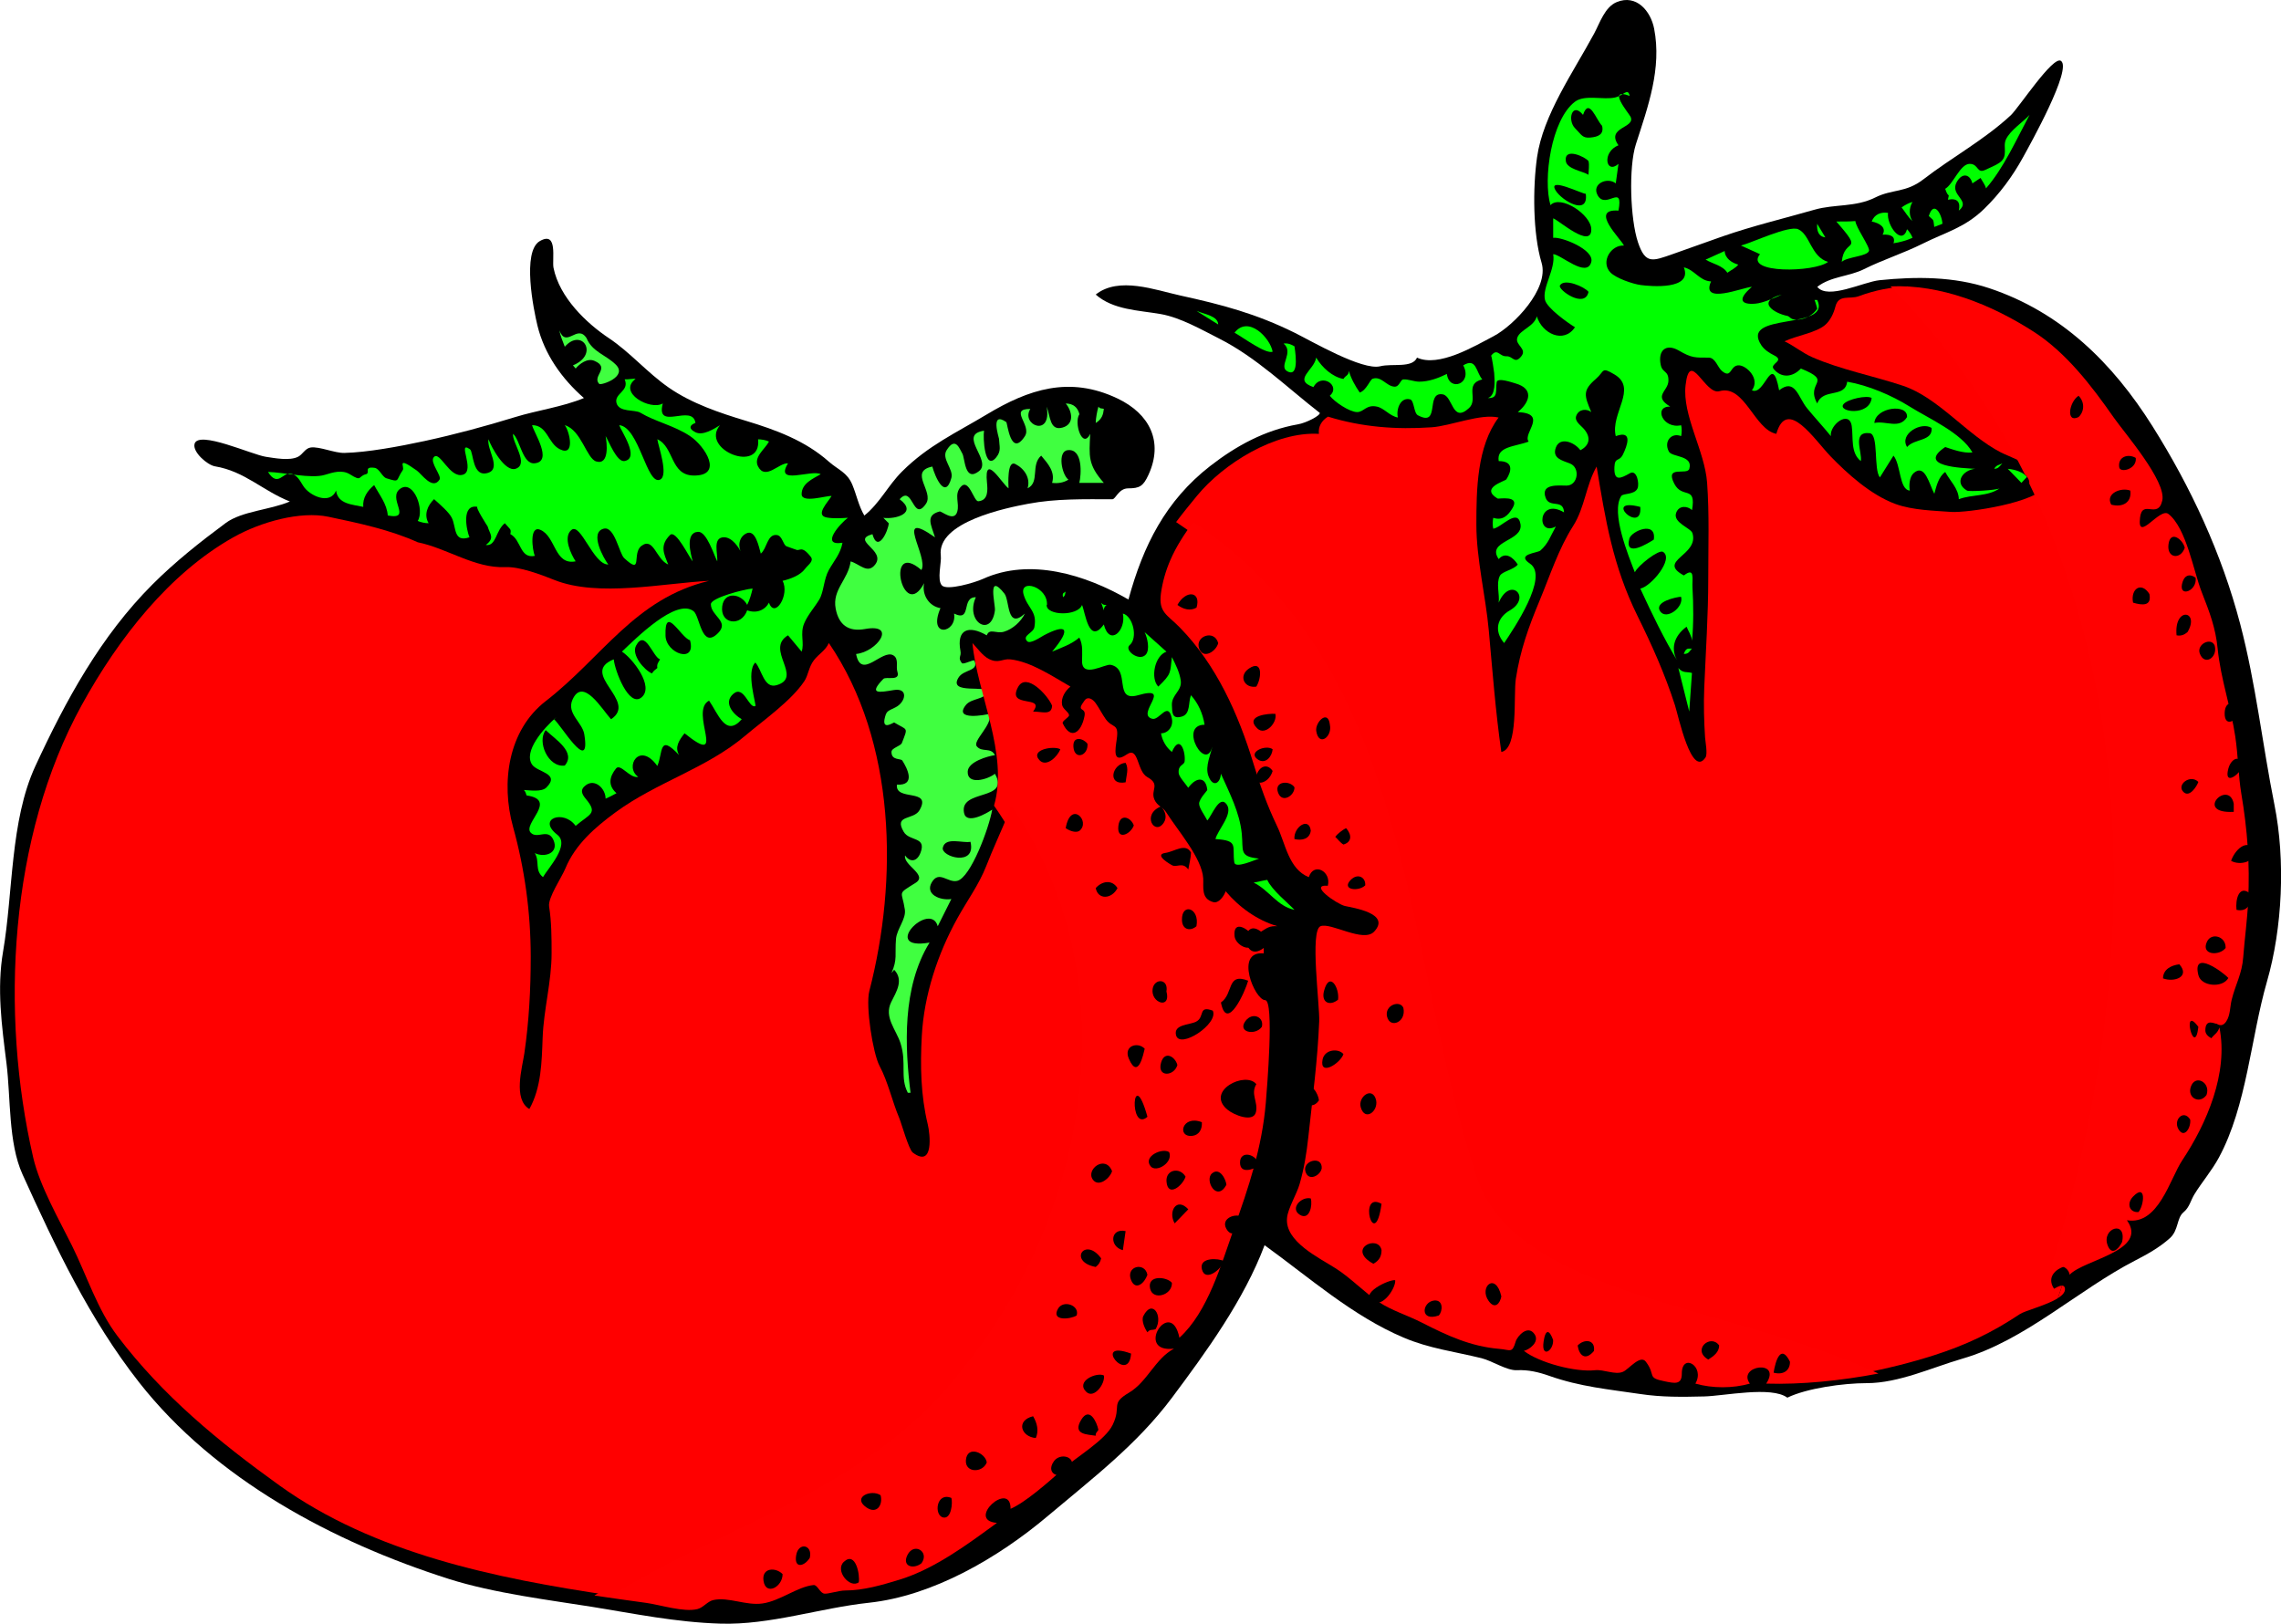 <?xml version="1.0" encoding="UTF-8" standalone="no"?>
<!-- Generator: Adobe Illustrator 12.0.0, SVG Export Plug-In . SVG Version: 6.00 Build 51448)  -->
<svg
    xmlns:inkscape="http://www.inkscape.org/namespaces/inkscape"
    xmlns:rdf="http://www.w3.org/1999/02/22-rdf-syntax-ns#"
    xmlns="http://www.w3.org/2000/svg"
    xmlns:cc="http://web.resource.org/cc/"
    xmlns:dc="http://purl.org/dc/elements/1.1/"
    xmlns:sodipodi="http://inkscape.sourceforge.net/DTD/sodipodi-0.dtd"
    xmlns:svg="http://www.w3.org/2000/svg"
    xmlns:ns1="http://sozi.baierouge.fr"
    xmlns:xlink="http://www.w3.org/1999/xlink"
    id="Layer_1"
    style="enable-background:new 0 0 267.471 190.405"
    sodipodi:docname="Pomodori.svg"
    xml:space="preserve"
    viewBox="0 0 267.471 190.405"
    sodipodi:version="0.32"
    version="1.0"
    inkscape:version="0.40+cvs"
    sodipodi:docbase="F:\openclip\svg3"
  >
<sodipodi:namedview
      id="base"
      bordercolor="#666666"
      inkscape:pageshadow="2"
      inkscape:window-width="640"
      pagecolor="#ffffff"
      inkscape:zoom="1.9852420"
      inkscape:window-x="110"
      borderopacity="1.0"
      inkscape:current-layer="Layer_1"
      inkscape:cx="133.73550"
      inkscape:cy="95.202499"
      inkscape:window-y="110"
      inkscape:window-height="540"
      inkscape:pageopacity="0.0"
  />
<path
      id="path3"
      d="m154.77 48.429c-3.841-2.983-7.437-6.514-11.812-8.727-2.092-1.058-4.548-2.472-6.863-2.875-2.566-0.447-5.564-0.476-7.61-2.286 2.709-2.156 6.979-0.531 9.936 0.116 4.93 1.079 8.87 2.132 13.371 4.354 1.999 0.987 7.946 4.465 10.056 3.938 1.41-0.353 3.765 0.251 4.311-1.011 2.553 1.164 6.681-1.31 8.97-2.509 2.374-1.243 6.55-5.567 5.638-8.612-1.037-3.458-1.037-8.821-0.533-12.372 0.708-4.975 4.259-9.986 6.704-14.526 0.665-1.234 1.237-3.089 2.635-3.671 2.301-0.959 3.99 1.04 4.392 3.114 0.909 4.685-0.72 9.137-2.14 13.553-0.867 2.699-0.664 8.791 0.249 11.508 0.875 2.602 1.723 2.187 4.043 1.383 1.968-0.682 3.923-1.411 5.893-2.093 3.598-1.246 7.143-2.084 10.764-3.122 2.372-0.68 4.788-0.267 7.129-1.437 2.012-1.004 3.55-0.515 5.64-2.128 3.346-2.581 7.133-4.622 10.238-7.506 0.944-0.877 4.942-7.011 5.886-6.382 1.356 0.904-3.604 9.78-4.455 11.326-1.213 2.206-2.73 4.265-4.538 6.021-2.301 2.237-4.514 2.736-7.236 4.097-2.263 1.131-4.668 1.881-6.864 2.98-1.764 0.883-3.878 0.835-5.48 2.075 1.228 1.559 5.408-0.584 7.294-0.778 4.298-0.441 8.732-0.443 12.873 0.938 8.45 2.817 14.479 8.782 19.135 16.176 4.535 7.205 8.129 14.971 10.29 23.2 1.844 7.02 2.599 14.111 4.018 21.205 1.301 6.504 0.938 14.436-0.878 20.726-1.9 6.585-2.355 14.56-5.641 20.646-0.828 1.533-2.021 2.915-2.873 4.311-0.45 0.735-0.558 1.501-1.276 2.101-0.815 0.679-0.555 2.095-1.597 3.033-1.243 1.119-2.701 1.913-4.097 2.635-6.704 3.462-12.902 9.373-20.221 11.492-3.547 1.027-7.459 2.874-11.228 2.874-2.76 0-7.049 0.603-9.313 1.703-1.836-1.382-7.431-0.2-9.734-0.145-2.63 0.065-4.976 0.096-7.504-0.282-3.695-0.55-7.062-0.854-10.67-2.128-1.252-0.442-2.471-0.731-3.805-0.666-1.173 0.06-2.899-1.1-4.15-1.409-3.173-0.782-6.106-1.127-9.151-2.421-5.989-2.545-11.051-7.049-16.282-10.828-2.404 6.398-6.832 12.497-10.855 17.879-4.127 5.521-9.316 9.45-14.579 13.888-5.816 4.903-13.467 9.359-20.965 10.162-5.777 0.619-11.584 2.625-17.4 2.448-5.248-0.159-10.095-1.171-15.058-1.969-4.775-0.767-11.51-1.589-16.792-3.271-13.559-4.314-27.395-11.673-36.319-23.046-5.819-7.416-9.807-15.862-13.681-24.408-1.675-3.693-1.371-8.977-1.876-13.021-0.551-4.406-1.149-8.726-0.396-13.118 1.183-6.898 0.818-15.303 3.775-21.708 3.569-7.731 7.681-15.262 13.748-21.33 2.643-2.643 5.575-4.966 8.574-7.19 1.899-1.409 5.25-1.538 7.529-2.527-3.191-1.261-5.281-3.54-8.78-4.124-0.9-0.15-2.654-1.686-2.395-2.634 0.447-1.631 6.724 1.271 8.354 1.516 1.046 0.157 2.791 0.495 3.778 0 0.552-0.276 0.833-1.001 1.49-1.091 1.012-0.138 2.81 0.664 3.938 0.639 2.674-0.06 6.427-0.752 9.406-1.396 3.582-0.775 7.125-1.73 10.627-2.808 2.579-0.793 5.581-1.198 8.062-2.234-2.586-2.256-4.629-5.131-5.45-8.502-0.44-1.814-1.845-8.694 0.289-9.909 2.148-1.223 1.401 2.172 1.596 3.139 0.7 3.481 3.86 6.493 6.492 8.248 2.51 1.674 4.512 4.061 7.023 5.8 2.698 1.87 5.957 2.962 9.071 3.903 3.503 1.059 6.922 2.318 9.694 4.775 1.093 0.967 2.147 1.244 2.758 2.709 0.506 1.211 0.733 2.472 1.411 3.618 1.835-1.486 2.756-3.501 4.406-5.151 3.06-3.06 6.352-4.546 9.96-6.714 4.882-2.932 9.674-4.553 15.324-1.862 3.744 1.782 5.427 5.045 3.619 8.966-0.608 1.319-1.042 1.57-2.367 1.57-1.133 0-1.466 1.277-1.862 1.277-3.342 0-6.575-0.087-9.872 0.532-2.477 0.465-10.734 2.118-10.242 6.066 0.101 0.811-0.479 2.869 0.133 3.512 0.595 0.625 3.819-0.319 4.816-0.772 5.511-2.503 11.993-0.5 17.054 2.421 1.724-6.329 4.361-11.594 9.588-15.659 3.05-2.371 6.42-4.203 10.259-4.88 1.02-0.166 2.62-1.033 2.58-1.311"
  />
<path
      id="path5"
      style="fill:#FF0000"
      d="m223.69 33.581c-1.918 0.083-3.833 0.443-5.712 1.147-1.115 0.418-2.385-0.276-2.766 1.25-0.195 0.774-0.604 1.638-1.226 2.155-1.066 0.888-3.327 1.227-4.735 1.889 1.129 0.532 2.101 1.362 3.247 1.862 3.357 1.467 7.14 2.185 10.642 3.353 4.164 1.388 7.529 5.792 11.494 7.822 0.806 0.413 3.608 1.43 4.791 2.564-3.94-7.915-9.14-15.334-15.72-22.042z"
  />
<path
      id="path7"
      style="fill:#FF0000"
      d="m242.14 151.12c-0.025-0.265-0.161-0.353-0.332-0.361-0.163 0.493-0.333 0.981-0.5 1.472 0.52-0.33 0.87-0.69 0.83-1.11z"
  />
<path
      id="path9"
      style="fill:#FF0000"
      d="m239.94 56.701c-0.01 0.063-0.015 0.126-0.041 0.189-0.874 2.054-9.299 3.28-11.12 3.14-1.879-0.145-4.493-0.186-6.519-0.931-2.932-1.08-5.68-3.599-7.582-5.561-1.915-1.975-5.145-7.011-6.385-2.661-2.595-0.52-3.721-5.848-6.679-5.002-1.69 0.484-3.469-5.068-3.964-0.691-0.399 3.528 2.259 7.683 2.526 11.426 0.267 3.721 0.134 7.287 0.134 11.248 0 4.262-0.29 8.51-0.468 12.765-0.082 1.985-0.026 3.978 0.096 5.853 0.031 0.477 0.317 1.936 0.053 2.341-1.633 2.498-3.199-4.926-3.58-6.103-1.196-3.701-2.689-7.028-4.402-10.499-2.906-5.894-3.751-11.259-4.788-17.506-1.254 2.196-1.386 4.815-2.747 6.955-1.732 2.724-2.702 5.792-3.935 8.754-1.295 3.105-2.274 5.82-2.791 9.18-0.3 1.943 0.335 8.214-1.702 8.581-0.677-4.74-1.035-9.49-1.47-14.254-0.366-4.035-1.456-8.388-1.456-12.378 0-4.099 0.058-9.182 2.606-12.584-2.097-0.498-5.621 0.989-7.847 1.143-4.136 0.285-8.192-0.016-12.159-1.25-0.758 0.476-1.165 1.177-1.064 2.022-5.144-0.306-11.21 3.507-14.292 7.257-0.828 1.008-1.667 2.029-2.454 3.087 26.188 17.333 24.477 50.461 33.287 76.892 4.633 13.898 29.862 14.925 47.067 22.953 2.961-0.563 5.849-1.286 8.465-2.123 3.794-1.214 6.824-2.648 10.109-4.838 0.635-0.423 3.138-1.031 4.462-1.869 0.167-0.49 0.337-0.979 0.5-1.472-0.346-0.019-0.846 0.315-0.943 0.361-0.966-1.45 0.347-2.517 1.696-2.723 9.42-30.04 10.87-63.815-2.63-91.699z"
  />
<path
      id="path11"
      style="fill:#ff0101"
      d="m262.81 93.02c-0.33-1.938-0.37-4.455-0.7-6.652-0.48-3.273-1.71-6.739-2.07-10.322-0.24-2.427-0.94-4.253-1.86-6.598-0.96-2.43-1.8-7.531-3.91-9.179-1.03-0.802-3.68 3.456-3.33 0.452 0.26-2.261 2.09 0.239 2.61-2.022 0.51-2.255-4.42-7.917-5.69-9.737-2.58-3.693-5.57-7.617-9.42-10.084-4.98-3.193-10.88-5.551-16.75-5.296 6.58 6.708 11.78 14.127 15.74 22.042 0.37 0.353 0.57 0.717 0.52 1.078 13.49 27.885 12.04 61.658 2.61 91.698 0.97-0.14 1.96 0.15 2.13 1.08 1.65-1.77 9.29-2.79 6.71-6.39 3.7 0.64 5.05-4.87 6.49-7.02 2.88-4.33 5.43-10.25 4.36-15.59-0.21 0.68-0.56 0.76-0.95 1.27-0.38-0.21-0.69-0.5-0.7-0.9-0.01-1.53 1.2-0.72 1.34-0.8 0-0.01 0.59 0.52 1.11-0.27 0.49-0.73 0.43-1.72 0.64-2.55 0.45-1.81 1.21-3.03 1.35-4.97 0.17-2.2 0.48-4.4 0.58-6.61 0.21-4.39-0.08-8.308-0.81-12.63z"
  />
<path
      id="path13"
      style="fill:#ff0101"
      d="m173.2 138.11c-8.81-26.43-7.1-59.556-33.28-76.889-1.04 1.395-1.99 2.854-2.68 4.448-0.54 1.234-0.93 2.602-1.11 3.935-0.29 2.223 0.73 2.46 2.23 3.994 4.28 4.374 6.85 10.146 8.61 15.908 0.79 2.608 1.6 4.903 2.77 7.345 0.99 2.038 1.36 5.069 3.73 6.009 0.59-1.81 2.67-0.65 2.23 1.01-2.33-0.19 1.07 2.15 2 2.37 0.89 0.21 5.46 0.85 3.43 3.01-1.26 1.34-5.07-1.11-6.28-0.64-1.28 0.49-0.08 9.23-0.16 11.17-0.18 4.53-0.79 9.02-1.27 13.52-0.21 1.93-0.49 3.67-1.02 5.53-0.33 1.18-1.38 2.86-1.48 3.99-0.28 2.78 3.75 4.66 5.74 5.94 1.79 1.15 3.26 2.74 5 3.91 1.55 1.03 3.42 1.58 5.11 2.45 2.98 1.52 5.68 2.77 9.05 3.06 1.29 0.1 1.49 0.57 1.91-0.86 0.2-0.67 1.47-2.05 2.24-0.82 0.55 0.88-0.63 1.77-1.28 1.91 1.8 1.4 6.08 2.52 8.33 2.27 1.02-0.12 2.39 0.59 3.3 0.18 0.69-0.3 2.02-2.06 2.68-1.17 1.22 1.62 0.04 1.86 2.19 2.29 1.18 0.24 2.02 0.44 2.02-0.9 0-2.5 2.77-0.86 1.59 1.17 1.98 0.57 4.42 0.57 6.39 0-1.55-2.11 3.8-2.91 1.92 0 4.13 0.13 8.73-0.34 13.16-1.18-17.21-8.03-42.43-9.06-47.07-22.96z"
  />
<path
      id="path15"
      style="fill:#00FF00"
      d="m191.06 11.235c-2.681-1.019-0.075 2.03 0.134 2.447 0.669 1.341-2.948 1.203-1.411 3.353-1.97 0.781-1.491 3.482 0 2.182-0.105 0.763-0.212 1.525-0.319 2.288-0.967-0.785-2.862 0.039-2.129 1.384 0.966 1.768 3.061-1.5 2.448 1.809-3.519-0.257 0.396 3.426 0.639 4.098-1.501-0.101-2.766 1.892-1.597 3.139 0.647 0.69 2.644 1.366 3.566 1.49 1.19 0.16 6.114 0.591 5.055-2.075 1.271 0.285 1.839 1.592 3.192 1.649-1.264 2.814 3.779 0.67 4.788 0.639-1.762 1.505-1.258 2.117 0.426 1.969 0.896-0.079 2.271-0.693 3.088-1.064-3.143 0.822-0.822 2.224 0.637 2.5 0.357 0.068 0.33 0.542 1.385 0.426 0.841-0.093 1.668-0.566 2.128-1.277-0.013-0.029-0.201-0.776-0.318-1.011h0.318c1.726 3.61-9.198 1.354-6.545 5.321 0.348 0.519 0.943 0.897 1.49 1.17 1.321 0.661-0.573 0.97-0.054 1.597 0.927 1.117 2.238 0.963 3.192-0.053 3.91 1.582 0.472 1.538 1.916 4.097 0.679-1.848 3.256-0.573 3.512-2.554 2.462 0.425 5.23 1.601 7.343 2.926 2.165 1.358 6.084 3.086 7.344 5.375-1.09 0.127-2.446-0.4-3.192-0.639-3.425 2.305 2.03 2.459 3.512 2.554-1.444 0.134-2.521 1.64-0.958 2.554 0.247 0.145 3.441-0.037 3.831-0.266-1.397 0.988-3.238 0.686-4.789 1.277-0.029-1.25-1.032-2.14-1.596-3.192-0.785 0.571-1.025 1.631-1.277 2.554-0.587-1.075-1.078-3.561-2.395-2.448-0.528 0.446-0.59 1.456-0.479 2.075-1.258-0.103-1.031-3.024-1.915-4.098-0.531 0.852-1.064 1.703-1.597 2.554-0.765-0.972-0.108-5.067-1.197-5.188-2.138-0.238-0.834 2.253-1.037 3.272-1.228-0.969-0.865-2.706-1.063-4.097-0.281-1.961-2.625-0.145-2.448 1.171-0.906-1.114-1.886-2.164-2.794-3.272-1.041-1.271-1.398-3.585-3.273-2.102-0.866-4.632-1.631 0.709-3.192 0 0.998-1.33-0.602-2.873-1.488-2.926-1.116-0.067-0.851 1.642-2.022 0.665-0.528-0.44-0.761-1.57-1.57-1.57-1.548 0-1.959 0.066-3.484-0.825-1.526-0.89-2.479-0.005-2.129 1.676 0.206 0.989 0.931 0.628 0.904 1.863-0.026 1.246-1.852 1.78 0.214 3.033-1.982-0.084-0.915 2.656 1.276 2.182 0.093 0.316 0.086 0.959 0 1.277-1.13-0.465-2.075 0.619-1.438 1.809 0.371 0.69 2.863 0.404 2.396 2.022-0.234 0.81-2.92-0.484-1.757 1.756 0.946 1.82 2.588 0.115 2.076 3.086-0.533-0.496-1.534-0.588-1.862 0.319-0.421 1.162 1.726 1.764 1.915 2.395 0.79 2.622-4.232 3.204-1.011 4.949 1.345-1.034 0.95 0.429 1.011 1.437 0.117 1.982 0.136 4.249-0.053 6.226-0.052-0.593-0.432-1.133-0.639-1.65-1.524 1.117-1.951 2.695-0.958 4.204-1.709-2.8-3.092-5.704-4.469-8.673 1.238-0.226 3.986-3.493 2.659-4.311-0.486-0.3-2.921 1.586-3.3 2.395-0.728-1.887-2.845-6.995-1.596-8.939 0.225-0.351 1.574-0.121 1.915-0.905 0.232-0.534-0.078-2.233-0.887-1.774-1.142 0.646-1.897 0.989-1.826-0.727 0.051-1.215 0.565-0.559 1.011-1.49 0.456-0.953 1.217-2.882-0.852-2.128-0.66-2.66 2.614-5.603-0.159-7.237-1.579-0.931-1.103-0.397-2.182 0.532-1.593 1.373-1.337 1.961-0.532 3.884-0.532-0.414-1.449-0.376-1.757 0.426-0.251 0.657 0.514 1.095 0.932 1.596 0.83 0.994 0.598 1.906-0.451 2.448-0.716-0.962-2.399-1.598-2.874-0.319-0.472 1.272 0.739 1.517 1.655 1.879 1.239 0.491 0.933 2.591-0.404 2.591-0.889 0-3.088-0.269-2.448 1.437 0.471 1.253 2.063 0.07 2.155 1.702-3.1-1.835-3.292 2.93-0.958 1.649-0.646 1.147-0.858 1.969-1.809 2.821-0.345 0.309-2.928 0.409-1.225 1.543 2.271 1.511-1.968 7.721-3.032 9.312-1.272-1.5-0.754-3.021 0.665-3.831 2.608-1.491 0.058-4.085-1.305-0.905 0.122-0.995-0.319-2.236 0.134-3.14 0.272-0.544 1.612-0.702 2.103-1.331-0.544-0.858-1.465-1.533-2.236-0.638-1.487-2.17 2.896-2.071 2.556-4.097-0.33-1.949-2.236 0.403-3.194 0.532-0.091-0.333-0.074-0.939 0-1.277 1.092 0.365 1.737-0.268 2.263-1.144 0.933-1.556-1.637-1.046-1.756-1.117-2.114-1.268 0.879-2.015 1.037-2.261 0.61-0.952 0.853-2.131-0.905-2.129-0.291-1.736 1.895-1.676 3.514-2.288-0.755-0.955 2.36-3.287-1.277-3.459 1.496-1.219 1.843-2.756-0.24-3.353-0.441-0.126-2.139-0.734-2.234-0.159-0.162 0.974 0.232 1.936-1.038 1.862 0.957-0.283 0.806-2.052 0.745-2.927-0.001-0.011-0.288-2.131-0.372-2.022 0.763-0.981 0.952 0.089 1.809 0.053 0.768-0.031 0.938 0.938 1.703 0.053 0.813-0.939-0.729-1.345-0.427-2.235 0.316-0.93 1.954-1.279 2.289-2.5 0.606 2.021 3.155 3.255 4.47 1.277-0.834-0.503-3.272-2.24-3.512-3.193-0.369-1.462 1.265-3.626 0.958-5.374 0.885 0.013 3.957 2.881 4.469 0.904 0.374-1.438-3.509-2.973-4.469-2.82v-2.288c0.625 0.2 4.469 3.634 4.469 1.304 0-1.731-3.62-4.116-4.788-2.847-0.892-3.036 0.09-10.027 2.873-12.132 1.162-0.878 3.374-0.166 4.735-0.505 0.97-0.235 1.46-1.157 1.68-0.187"
  />
<path
      id="path17"
      d="m187.86 14.748c0.248 1.016-0.462 1.303-1.383 1.383-0.93 0.082-1.014-0.321-1.783-1.091-0.943-0.943-0.345-3.154 0.931-1.569 0.71-2.087 1.51 0.528 2.23 1.277"
  />
<path
      id="path19"
      style="fill:#00FF00"
      d="m232.88 22.09c-0.097-0.417-0.438-0.841-0.638-1.224-0.319 0.213-0.639 0.426-0.958 0.638-0.293-1.151-1.258-1.264-1.862-0.106-0.796 1.526 1.75 2.126 0.266 3.299 0.223-0.992-0.163-1.503-1.276-1.277 0.206-0.973 0.09-0.032-0.319-1.277 0.955-0.557 1.757-2.927 2.873-2.927 1.077 0 0.815 1.215 1.862 0.691 0.533-0.266 1.097-0.464 1.597-0.798 1.156-0.771 0.369-1.861 0.797-2.767 0.509-1.077 1.969-2 2.768-2.873-1.53 2.863-3.06 6.286-5.11 8.621"
  />
<path
      id="path21"
      d="m186.27 18.897c0.119 0.485 0 1.094 0 1.596-0.678-0.423-2.534-0.667-2.659-1.596-0.23-1.682 2.29-0.497 2.66 0"
  />
<path
      id="path23"
      d="m185.95 22.729c0.345 2.655-2.813 0.808-3.538-0.399-1-1.665 3.17 0.44 3.54 0.399"
  />
<path
      id="path25"
      style="fill:#00FF00"
      d="m224.26 25.921c-0.493-0.409-0.876-1.094-1.277-1.596 0.322-0.242 0.886-0.557 1.277-0.639-0.45 0.735-0.4 1.676 0 2.235"
  />
<path
      id="path27"
      style="fill:#00FF00"
      d="m227.77 26.241c-0.319 0.124-0.64 0.248-0.958 0.372-0.126-1.044-0.056-0.703-0.64-1.277 0.58-1.901 1.53-0.251 1.6 0.905"
  />
<path
      id="path29"
      style="fill:#00FF00"
      d="m221.39 24.963c-0.19 1.412 1.624 3.948 2.234 1.916 0.225 0.233 0.553 0.701 0.639 1.011-0.7 0.307-1.464 0.524-2.234 0.638 0.271-0.793-0.313-1.062-1.277-1.011 0.49-0.821-0.33-1.356-1.277-1.543 0.31-0.817 1.05-1.147 1.92-1.011"
  />
<path
      id="path31"
      style="fill:#00FF00"
      d="m217.56 25.921c0.063 0.752 1.761 3.083 1.596 3.512-0.248 0.648-2.581 0.683-3.192 1.277 0.272-2.956 2.738-0.876-0.638-4.735 0.71 0 1.6 0.007 2.23-0.054"
  />
<path
      id="path33"
      style="fill:#00FF00"
      d="m214.04 27.837c-0.765-0.083-1.025-0.729-0.958-1.596 0.28 0.491 0.78 1.269 0.96 1.596"
  />
<path
      id="path35"
      style="fill:#00FF00"
      d="m214.36 30.71c-1.549 1.236-9.888 1.412-7.982-0.904-0.744-0.337-1.49-0.674-2.234-1.011 1.246-0.312 5.619-2.389 6.705-1.916 1.41 0.619 1.5 3.227 3.5 3.831"
  />
<path
      id="path37"
      style="fill:#00FF00"
      d="m210.85 30.072c-0.881 0.588-3.855-0.051-2.82-1.49 0.81-1.133 2.72 0.371 2.82 1.49"
  />
<path
      id="path39"
      style="fill:#00FF00"
      d="m203.83 31.03c-0.279 0.39-0.889 0.666-1.277 0.958-0.563-0.876-1.703-1.027-2.554-1.543 0.744-0.337 1.489-0.674 2.234-1.011 0.05 0.883 0.87 1.403 1.6 1.596"
  />
<path
      id="path41"
      d="m186.27 34.222c-0.412 2.042-3.628-0.255-3.353-0.745 0.5-0.898 2.92 0.173 3.35 0.745"
  />
<path
      id="path43"
      style="fill:#00FF00"
      d="m142.85 38.053c-0.852-0.532-1.703-1.064-2.554-1.596 1.03 0.41 2.53 0.612 2.55 1.596"
  />
<path
      id="path45"
      style="fill:#00FF00"
      d="m149.23 41.246c-0.828 0.288-3.379-1.615-4.469-2.235 1.64-2.086 4.2 0.66 4.47 2.235"
  />
<path
      id="path47"
      style="fill:#40FF40"
      d="m68.78 39.649c0.663 1.624 2.288 1.969 3.432 3.113 1.426 1.426-1.75 2.454-1.942 2.262-0.906-0.907 1.369-1.892-0.585-2.714-0.805-0.339-1.711 0.335-2.182 0.905-0.106-0.125-0.213-0.249-0.319-0.373 3.124-1.266 1.063-4.471-0.957-2.182-0.23-0.603-0.521-1.283-0.639-1.916 0.843 2.162 2.075-0.798 3.192 0.905"
  />
<path
      id="path49"
      style="fill:#00FF00"
      d="m151.79 40.607c-0.019 0.029 0.735 3.817-0.853 2.926-1.056-0.593 0.842-2.212-0.425-3.246 0.57-0.078 0.97 0.151 1.27 0.32"
  />
<path
      id="path51"
      style="fill:#00FF00"
      d="m157.53 44.438c0.263-0.435 0.632-0.394 0.638-0.958 0.257 0.923 0.736 1.771 1.279 2.554 0.799-0.279 1.191-1.515 1.515-1.623 1.013-0.337 1.586 0.852 2.527 0.931 0.619 0.052 0.702-0.821 1.065-0.851 0.541-0.044 1.27 0.266 1.862 0.266 1.137 0 2.234-0.416 3.245-0.905 0.272 2.151 3.067 1.156 1.916-1.011 1.566-0.938 1.479 0.768 2.235 1.649-2.142 0.526-0.437 2.322-1.544 3.352-1.991 1.851-1.887-1.385-3.085-1.596-2.096-0.37-0.217 3.904-2.928 2.448-0.481-0.259-0.421-1.736-0.905-1.862-1.112-0.291-1.66 1.131-1.436 2.128-0.965-0.178-1.596-1.091-2.448-1.277-1.278-0.28-1.543 0.657-2.342 0.639-0.909-0.02-2.652-1.205-3.192-1.916 1.348-1.166-0.999-2.761-1.915-1.011-2.477-0.866 0.099-1.982 0.319-3.459 0.71 1.191 1.92 2.267 3.19 2.502"
  />
<path
      id="path53"
      style="fill:#00FF00"
      d="m74.526 44.438c-2.143 1.59 1.733 3.738 3.193 2.873-0.87 3.31 3.502-0.036 3.831 2.289-0.555 0.179-0.956 0.612 0 1.09 0.869 0.435 2.137-0.376 2.874-0.825-2.38 2.837 4.901 5.78 4.469 1.65 0.354-0.004 0.964 0.104 1.277 0.266-0.442 0.869-1.862 1.823-1.277 2.926 0.88 1.659 2.439-0.454 3.512-0.373-1.643 2.659 2.774 0.673 3.831 1.277-0.931 0.535-2.235 1.087-2.235 2.341 0 1.106 2.927 0.142 3.511 0.213-0.468 0.773-1.985 2.285-0.531 2.527 0.797 0.133 1.641 0.072 2.447 0.026-0.896 0.655-3.323 3.366-0.638 2.927-0.221 1.28-0.985 2.104-1.597 3.193-0.607 1.081-0.585 2.569-1.118 3.458-0.568 0.947-1.356 1.797-1.782 2.82-0.501 1.203 0.061 2.322-0.293 3.299-0.532-0.639-1.064-1.277-1.596-1.916-2.757 1.651 1.863 4.933-1.357 5.854-1.47 0.419-1.703-1.813-2.475-2.661-1.149 1.108 0.172 5.036 0 5.108-0.77 0.326-1.329-2.509-2.58-1.437-1.183 1.014-0.076 2.363 0.984 2.98-1.88 2.173-2.771-0.668-3.832-2.182-2.401 1.265 2.289 7.988-2.873 3.831-0.628 0.792-1.191 1.623-0.638 2.554-2.425-2.584-1.866-0.283-2.555 1.277-2.082-2.935-3.904 0.122-2.234 1.277-0.972 0.236-2.089-1.632-2.608-0.985-0.772 0.965-0.985 1.976 0.053 2.9-0.269 0.164-1.006 0.537-1.277 0.638 0.002-1.164-1.22-2.361-2.288-1.597-0.763 0.546-0.501 1.061-0.024 1.633 1.452 1.742 0.449 1.744-1.2 3.157-1.398-1.95-4.578-0.847-2.155 1.037 1.526 1.187-1.043 3.882-1.676 4.975-1.002-0.812-0.35-1.802-0.958-2.82 1.175 0.584 2.87-0.016 2.182-1.543-0.64-1.421-1.892-0.042-2.661-0.852-0.99-1.042 3.226-3.844-0.479-4.363-0.091-0.188-0.087-0.394-0.319-0.639 0.705 0.031 2.082 0.26 2.634-0.292 1.67-1.669-1.056-1.772-1.676-2.687-1.038-1.533 1.309-4.231 2.874-5.587-0.107 0.088-0.213 0.177-0.32 0.266 0.631 0.338 4.385 6.775 3.565 1.756-0.227-1.389-2.103-2.436-1.384-4.044 1.223-2.732 3.5 1.18 4.523 2.288 3.234-2.129-3.827-5.347 0.319-7.023 0.122 1.314 1.768 5.672 3.246 4.47 1.562-1.271-1.073-4.609-2.289-5.375 1.549-1.458 6.375-6.339 8.408-4.736 0.745 0.588 0.921 4.534 2.873 2.554 1.358-1.377-0.851-1.991-0.851-3.379 0-0.75 3.951-1.772 4.895-1.835-0.132 0.602-0.355 1.369-0.638 1.915-0.697-1.338-2.688-1.625-2.926 0.16-0.28 2.098 2.23 2.449 2.926 0.479 1.088 0.397 2.098-0.02 2.554-0.904 0.688 1.961 2.461-0.947 1.597-2.554 0.914-0.221 2.081-0.634 2.66-1.437 0.306-0.425 1.046-0.865 0.651-1.375-1.133-1.464-1.292-0.577-1.769-0.86 0.053 0.031-1.124-0.394-1.064-0.373-0.436-0.161-0.484-1.257-1.17-1.33-1.116-0.118-1.133 1.598-1.862 2.182-0.219-0.755-0.614-2.913-1.703-2.368-0.9 0.451-1.013 1.576-0.532 2.368-0.339-0.756-1.132-1.916-2.076-1.916-1.397 0-0.7 1.985-0.798 2.82-0.358-0.676-1.228-3.503-2.235-3.458-1.584 0.07-0.856 2.64-0.638 3.458-0.374-0.367-1.974-3.774-2.661-3.086-1.245 1.246-0.714 2.193-0.213 3.458-1.434-0.601-1.697-3.26-3.139-2.181-1.164 0.871 0.229 3.526-2.022 1.437-0.585-0.543-1.117-3.776-2.395-3.458-1.723 0.428-0.009 3.505 0.533 4.203-1.758 0.043-3.238-4.985-4.337-4.043-0.999 0.855-0.027 2.861 0.505 3.671-2.506 0.497-2.307-2.931-4.15-3.698-1.323-0.551-0.908 2.448-0.638 3.06-1.785 0.349-1.57-1.889-2.873-2.554 0.14-0.632-0.017-0.522-0.639-1.277-1.089 0.851-1.004 2.734-2.235 2.554 1.1-0.846 0.469-1.26 0.213-2.182 0.003 0.012-1.526-2.356-1.171-2.288-1.941-0.373-1.312 2.72-0.958 3.565-1.912 0.656-1.524-1.188-2.075-2.288-0.326-0.65-1.366-1.55-2.076-2.182-0.772 0.755-1.221 1.833-0.638 2.82-0.353 0.019-0.956-0.117-1.277-0.266 0.825-1.296-0.466-4.755-1.969-3.831-1.763 1.084 1.497 3.76-1.543 3.192-0.1-1.361-0.98-2.403-1.596-3.565-0.787 0.649-1.375 1.51-1.278 2.554-1.274-0.285-2.979-0.305-3.192-1.916-0.683 1.747-3.156 0.611-3.858-0.559-0.537-0.896-0.771-1.229-1.41-1.411-0.939-0.267-1.533 1.668-2.713-0.212 1.933 0.055 5.045 0.828 6.652 0.346 0.986-0.296 2.032-0.645 2.979-0.053 1.424 0.891 0.898 0.216 1.863-0.027 0.541-0.136-0.337-0.934 1.01-0.745 0.559 0.079 0.887 1.07 1.384 1.224 1.651 0.512 1.047 0.298 1.916-0.958 0.259-0.374-0.83-1.712 1.65 0.053 0.558 0.397 1.839 2.333 2.661 1.064 0.291-0.449-1.155-2.003-0.692-2.607 0.703-0.916 1.878 2.539 3.458 2.022 1.464-0.479-0.771-4.074 0.798-2.98 0.441 0.307 0.244 3.371 2.128 2.767 1.607-0.514-0.205-2.811 0.054-3.938 0.284 0.845 1.92 3.899 3.192 3.458 1.59-0.55-0.446-3.081-0.319-4.097 0.843 0.717 1.109 3.617 2.554 3.458 2.153-0.236-0.129-3.617-0.319-4.47 1.805-0.004 1.847 2.121 3.246 2.82 1.832 0.916 1.167-2.073 0.585-2.82 1.95 0.576 2.558 3.931 3.698 4.257 1.553 0.444 1.245-2.173 1.091-2.979 0.362 0.558 1.306 3.112 2.235 2.926 1.803-0.359-0.423-3.518-0.639-4.204 2.348 0.215 3.222 7.095 4.789 6.385 1.041-0.472-0.224-3.977-0.32-4.735 1.984 0.887 1.5 4.221 4.257 4.257 3.539 0.046 1.364-3.434-0.426-4.629-1.847-1.233-4.039-1.669-5.827-2.741-0.651-0.39-2.505-0.013-2.793-1.144-0.288-1.125 1.564-1.383 0.958-2.767 0.377 0.033 1.033-0.108 1.28-0.048"
  />
<path
      id="path55"
      d="m219.47 46.673c-0.247 2.168-4.051 1.658-3.298 0.719 0.48-0.592 2.77-1.079 3.3-0.719"
  />
<path
      id="path57"
      d="m243.73 48.908c-1.493 0.747-1.133-1.741 0-2.5 0.77 0.765 0.67 1.888 0 2.5"
  />
<path
      id="path59"
      style="fill:#40FF40"
      d="m126.56 48.589c-0.656 1.01 0.373 4.15 1.278 2.288-0.126 2.631-0.287 3.602 1.596 5.747h-2.874c0.237-0.911 0.453-4.078-1.383-3.831-1.188 0.16-0.695 2.838 0.106 3.458-0.575 0.349-1.213 0.463-1.916 0.373 0.399-1.291-0.502-2.266-1.276-3.193-1.264 1.087-0.132 3.123-1.597 3.832 0.366-1.194-0.373-2.315-1.437-2.847-0.989-0.495-0.808 2.407-0.798 2.847-0.745-0.502-2.887-4.3-2.528-0.691 0.092 0.919 0.163 2.101-1.011 2.208-0.539 0.049-1.104-2.785-2.075-1.676-0.796 0.909-0.107 1.877-0.399 2.9-0.36 1.26-1.828-0.094-2.074-0.026-1.696 0.464-0.988 1.542-0.533 3.033-4.952-3.49-0.687 2.348-1.596 3.832-4.317-3.733-2.19 6.286 0.319 1.542-0.289 1.354 0.572 2.71 1.916 2.927-1.537 3.592 1.976 2.943 1.596 0.639 2.138 1.034 0.785-1.948 2.554-1.916-1.301 2.851 1.807 4.828 2.235 1.543 0.083-0.639-0.979-4.601 1.117-1.969 0.63 0.792 0.248 4.293 2.395 2.341-0.442 0.939-1.432 1.83-2.447 2.128-0.936 0.275-1.681-0.457-2.022 0.425-2.128-1.235-3.558-0.698-3.086 1.809 0.14 0.739-0.353 0.747 0.16 1.437 0.182 0.246 1.397-0.484 1.489-0.266 0.532 1.263-1.278 0.977-1.889 1.996-1.212 2.02 3.514 0.781 3.325 1.676-0.184 0.878-1.805 0.712-2.447 1.517-1.528 1.913 2.412 1.139 2.767 1.038 0.426 1.261-2.011 3.153-1.489 3.805 0.607 0.759 1.65 0.063 2.128 1.037-0.839 0.115-3.142 0.772-3.192 1.916-0.073 1.645 2.364 0.941 3.192 0.266 1.842 3.249-4.221 1.744-3.618 4.604 0.295 1.403 2.671 0.024 3.3-0.399-0.371 2.167-2.522 7.968-4.099 8.354-1.111 0.272-2.128-1.268-2.979 0.161-0.861 1.446 1.039 2.182 2.288 1.968-0.531 1.064-1.064 2.128-1.596 3.192-0.885-3.086-6.863 2.945-0.959 1.916-3.251 5.279-2.887 12.281-2.233 17.612h-0.32c-0.94-1.814-0.108-3.459-0.851-5.8-0.508-1.598-1.981-3.061-1.091-4.842 0.612-1.226 1.484-2.569 0.346-3.778-0.106 0.124-0.213 0.248-0.319 0.373 0.72-1.601 0.382-2.186 0.531-3.991 0.099-1.169 1.197-2.328 1.038-3.432-0.328-2.283-0.995-1.738 1.251-3.14 1.496-0.934-1.471-2.066-1.225-3.219 0.593 0.845 1.4 0.748 1.81-0.319 0.734-1.918-1.3-1.309-1.969-2.448-1.213-2.067 1.173-1.333 1.862-2.554 1.477-2.614-2.886-0.975-2.66-2.98 2.273 0.125 1.202-1.933 0.638-2.82-0.187-0.293-1.278 0.015-1.276-1.011 0.001-0.49 1.072-0.674 1.224-1.063 0.75-1.931 0.661-1.439-0.904-2.395-0.065-0.04-1.562 1.072-1.064-0.692 0.19-0.674 0.341-0.649 1.224-1.091 1.183-0.59 1.555-2.317-0.212-2.021-1.753 0.292-2.993 0.529-1.225-1.304 0.313-0.325 2.038 0.319 1.649-0.851-0.196-0.592 0.207-1.511-0.479-1.916-1.313-0.775-3.769 2.954-4.363-0.16 2.45-0.23 4.875-3.625 1.038-2.926-1.894 0.344-3.068-0.445-3.433-2.395-0.42-2.242 1.471-3.383 1.756-5.534 1.073 0.307 1.983 1.521 2.873 0.372 1.322-1.708-2.936-2.824-0.318-3.565 0.65 2.305 1.87-0.447 1.915-1.277l-0.639-0.639c1.483 0.195 4.052-0.573 1.916-2.182 1.565-1.771 1.538 2.794 3.086 0.532 0.976-1.425-2.082-3.784 0.745-4.363 0.321 1.187 1.513 3.966 2.234 1.331 0.283-1.03-1.192-2.233-0.559-3.246 1.051-1.682 1.521-0.139 1.836 0.373 0.332 0.539 0.259 3.426 1.969 2.075 1.575-1.244-2.584-4.276 0.585-4.736-0.138 0.762 0.057 4.836 1.437 3.113 0.618-0.772 0.35-1.295 0.32-2.155-0.006-0.156-1.078-3.326 0.851-1.969 0.137 0.096 0.513 4.225 2.182 1.65 0.834-1.288-1.929-3.219 0.639-3.193-1.177 1.871 2.555 3.423 1.915-0.266 0.438 1.082 0.34 2.882 1.863 2.448 1.453-0.414 1.104-1.956 0.372-2.82 0.86-0.003 1.42 0.453 1.61 1.276"
  />
<path
      id="path61"
      style="fill:#40FF40"
      d="m129.44 47.95c-0.082 0.68-0.222 1.198-0.958 1.65 0.018-0.599 0.158-1.338 0.319-1.916 0.21 0.295 0.43 0.178 0.64 0.266"
  />
<path
      id="path63"
      d="m223.62 48.908c-0.892 1.463-2.476 0.394-3.831 0.692 0.13-1.849 3.95-2.318 3.83-0.692"
  />
<path
      id="path65"
      d="m226.5 50.185c0.146 1.585-2.026 1.221-2.875 2.235-0.95-1.534 1.68-3.021 2.88-2.235"
  />
<path
      id="path67"
      d="m250.44 53.697c0.163 1.324-1.839 1.815-1.941 1.091-0.18-1.228 1.03-1.622 1.94-1.091"
  />
<path
      id="path69"
      style="fill:#00FF00"
      d="m234.8 54.335c-0.339 0.349-0.464 0.633-0.958 0.639 0.27-0.485 0.61-0.434 0.96-0.639"
  />
<path
      id="path71"
      style="fill:#00FF00"
      d="m237.67 55.932c-0.212 0.231-0.425 0.461-0.639 0.692-0.531-0.55-1.063-1.1-1.596-1.649 0.86 0.072 1.82 0.398 2.24 0.957"
  />
<path
      id="path73"
      d="m249.8 57.528c0.194 1.385-0.903 2.013-2.234 1.649-0.73-1.296 1.14-2.064 2.23-1.649"
  />
<path
      id="path75"
      d="m192.34 59.444c0.28 3.362-4.58-1.186 0 0"
  />
<path
      id="path77"
      style="fill:#ff0101"
      d="m147.87 109.25c0.71-0.43 0.97-0.69 1.92-0.64-2.35-0.68-4.5-2.23-6.07-4.1-0.16 0.52-0.8 1.45-1.44 1.28-1.48-0.39-1.13-1.8-1.19-2.79-0.15-2.41-3.08-5.732-4.34-7.747-0.4-0.639-1.04-0.715-1.38-1.489-0.5-1.136 0.76-1.753-0.83-2.634-1.27-0.707-0.98-3.652-2.42-2.66-1.7 1.173-1.33-0.635-1.17-1.783 0.28-1.924-0.47-1.239-1.28-2.341-0.43-0.602-0.75-1.271-1.19-1.889-0.34-0.471-0.91-0.84-1.29-0.334-1.13 1.508 0.21 0.669-0.02 1.851-0.37 1.93-1.61 2.867-2.55 0.851-0.13-0.274 0.77-0.718 0.74-0.958-0.04-0.396-0.73-0.695-0.82-1.224-0.14-0.813 0.36-1.63 0.98-2.128-2.1-1.204-4.61-2.909-7.02-3.192-0.98-0.116-1.38 0.541-2.55-0.054-0.72-0.362-1.37-1.291-1.92-1.862 0.53 5.873 4.28 13.025 2.53 19.068 13.86 19.865 9.28 47.345-5.36 65.635-10.83 14.44-27.355 18.29-41.501 26.99 2.036 0.3 4.06 0.59 6.057 0.86 1.674 0.23 4.415 1.13 6.029 0.73 0.678-0.17 1.195-0.92 1.863-1.06 1.792-0.39 3.822 0.68 5.772 0.4 2.069-0.3 4.112-1.98 5.986-2.16 0.45-0.04 0.747 0.97 1.278 1.01 0.482 0.04 1.687-0.37 2.4-0.37 2.186 0 4.356-0.65 6.426-1.28 4.11-1.27 7.96-4.14 11.39-6.65-3.71-0.29 1.63-5.07 1.6-1.65 1.69-0.72 4.36-3.05 6.17-4.68 1.56-1.41 4.92-3.35 5.8-5.16 1.1-2.27-0.34-2.44 1.92-3.78 2.17-1.29 3.05-3.97 5.27-5.16-4.72 0.56-0.37-6.2 0.64-1.28 3.35-3.04 4.92-8.67 6.38-12.77 1.75-4.9 3.3-9.52 3.75-14.77 0.13-1.62 1.01-12.05-0.08-12.05-1.21 0-3.64-5.82-0.16-5.48v-0.64c-2.62 2.01-2.78-3.81-0.32-1.91z"
  />
<path
      id="path79"
      style="fill:#FF0000"
      d="m113.2 160.11c14.632-18.29 19.216-45.775 5.363-65.638-0.108 0.375-0.232 0.745-0.384 1.11-0.83 1.992-1.736 3.938-2.522 5.949-0.871 2.225-2.223 4.032-3.406 6.172-2.307 4.17-3.904 9.008-4.161 13.79-0.189 3.516-0.125 6.954 0.703 10.367 0.258 1.064 0.745 5.17-1.756 3.299-0.478-0.357-1.341-3.464-1.597-4.07-0.847-2.011-1.291-4.186-2.314-6.119-0.763-1.439-1.644-6.992-1.188-8.753 3.368-12.986 3.164-29.23-4.745-40.813-0.413 0.909-1.178 1.267-1.756 2.022-0.613 0.8-0.651 1.747-1.117 2.448-1.545 2.321-4.787 4.581-6.917 6.385-4.563 3.865-10.375 5.44-15.218 8.992-2.405 1.764-4.732 3.785-5.88 6.572-0.448 1.087-2.075 3.463-1.916 4.47 0.286 1.809 0.292 3.654 0.292 5.48 0 3.372-0.925 6.571-1.05 9.924-0.104 2.804-0.152 5.841-1.557 8.354-1.938-1.148-0.833-4.848-0.585-6.544 0.547-3.751 0.745-7.518 0.745-11.306 0-5.212-0.713-10.333-2.075-15.247-1.431-5.156-0.593-11.305 3.823-14.728 6.675-5.173 10.447-12.02 19.164-14.112-5.274 0.257-12.989 1.955-18.144-0.106-1.599-0.64-4.083-1.576-5.749-1.504-3.596 0.156-6.826-2.215-10.268-2.913-3.211-1.457-6.932-2.253-10.495-2.996-3.248-0.677-7.882 0.577-11.16 2.43-7.449 4.21-13.384 11.723-17.75 19.663-8.5 15.457-9.599 36.095-5.686 53.052 0.765 3.317 3.035 7.288 4.545 10.328 1.728 3.479 2.979 7.501 5.344 10.616 5.313 7.002 11.845 12.376 18.973 17.499 11.09 7.973 25.307 10.9 38.942 12.917 14.155-8.71 30.68-12.56 41.51-27z"
  />
<path
      id="path81"
      d="m193.93 63.275c-0.677 0.428-3.464 2.187-2.874-0.106 0.23-0.895 3.2-2.151 2.87 0.106"
  />
<path
      id="path83"
      d="m256.19 64.232c-0.492 1.437-2.115 1.244-1.915-0.373 0.21-1.778 1.71-0.566 1.91 0.373"
  />
<path
      id="path85"
      d="m257.46 67.745c0.21 1.531-1.939 2.354-1.597 0.745 0.22-1.009 0.84-1.282 1.6-0.745"
  />
<path
      id="path87"
      style="fill:#00FF00"
      d="m122.73 70.937c-0.054 1.272 3.651 1.353 4.151 0 0.392 0.939 0.8 4.734 2.554 2.288 0.673 2.638 2.644 0.711 2.234-1.277 1.189 0.291 1.79 2.871 0.798 3.698-0.688 0.574 1.073 1.949 1.863 1.144 0.571-0.583 0.187-2.067-0.107-2.661 0.853 0.762 1.704 1.525 2.555 2.288-1.407 0.489-1.889 3.153-0.957 4.097 1.575-1.523 1.372-1.592 1.596-3.459 0.434 0.856 0.902 1.783 1.038 2.741 0.176 1.229-1.094 1.66-1.038 2.9 0.039 0.859 0 1.677 1.171 1.33 1.029-0.305 0.729-1.619 1.063-2.501 0.872 0.959 1.4 2.181 1.598 3.459-3.188 0.021 0.344 5.977 0.956 2.288-0.18 1.162-0.941 2.562-0.505 3.725 0.519 1.381 1.396 0.89 1.463-0.267 1.011 2.271 2.194 4.52 2.448 7.024 0.205 2.03-0.349 2.688 2.022 2.927-0.479 0.147-2.792 1.212-2.899 0.453-0.273-1.913 0.567-2.572-2.21-2.741 0.253-1.067 2.101-2.935 1.331-4.043-0.86-1.238-1.758 1.332-2.289 1.862-0.225-0.495-0.96-1.438-0.957-1.97 0.004-0.572 0.962-1.546 0.957-1.596-0.134-1.534-1.229-1.634-2.234-0.266-0.241-0.386-1.07-1.264-1.117-1.703-0.106-1.016 0.629-0.918 0.692-1.383 0.146-1.09-0.546-3.298-1.49-1.118-0.681-0.55-1.129-1.319-1.277-2.182 0.833-0.006 1.46-0.796 1.277-1.703-0.437-2.17-1.443 0.205-2.288 0-2.066-0.502 2.549-3.975-1.677-2.767-2.944 0.842-0.82-3.09-3.219-3.565-0.662-0.131-3.352 1.617-3.352-0.426 0-0.981 0.138-1.87-0.32-2.767-0.926 0.792-2.083 1.178-3.192 1.649 2.428-2.899 1.534-3.23-0.957-1.916-0.376 0.199-1.616 1.072-1.97 0.692-0.627-0.673 0.723-0.937 0.852-1.649 0.351-1.916-0.788-2.15-1.276-3.858-0.49-1.863 2.87-0.888 2.75 1.257"
  />
<path
      id="path89"
      d="m252.04 69.66c0.289 1.444-0.836 1.335-1.916 1.012-0.32-1.605 0.96-2.528 1.92-1.012"
  />
<path
      id="path91"
      style="fill:#00FF00"
      d="m124.97 69.341c-0.099 0.239 0.004 0.463-0.319 0.692-0.15-0.637 0.23-0.48 0.32-0.692"
  />
<path
      id="path93"
      d="m140.3 71.256c-0.724 0.421-1.54 0.198-2.235-0.319 1.02-1.817 2.81-1.588 2.24 0.319"
  />
<path
      id="path95"
      d="m197.12 69.979c0.368 1.218-1.718 2.79-2.448 1.703-0.75-1.124 1.9-1.676 2.45-1.703"
  />
<path
      id="path97"
      style="fill:#00FF00"
      d="m129.76 70.937c-0.216 0.184-0.342 0.354-0.319 0.639-0.106-0.302-0.213-0.603-0.319-0.904 0.18 0.258 0.38 0.289 0.64 0.265"
  />
<path
      id="path99"
      d="m256.5 74.13c-0.363 0.3-0.715 0.469-1.276 0.372-0.32-3.43 2.78-2.893 1.28-0.372"
  />
<path
      id="path101"
      d="m80.912 75.087c0.76 2.778-2.806 1.573-2.873-0.532-0.12-3.759 1.78 0.191 2.873 0.532"
  />
<path
      id="path103"
      d="m142.85 75.407c-0.233 0.972-1.756 1.963-2.235 0.639-0.53-1.439 1.79-2.277 2.23-0.639"
  />
<path
      id="path105"
      d="m77.4 77.323c-0.191 0.346-0.398 0.529-0.32 1.011-0.292 0.267-0.346 0.216-0.638 0.638-0.903-0.403-2.425-2.164-1.863-3.246 1.062-2.038 1.961 1.316 2.821 1.597"
  />
<path
      id="path107"
      d="m259.7 75.726c0.365 1.355-1.188 2.42-1.755 0.904-0.4-1.09 1.36-1.967 1.76-0.904"
  />
<path
      id="path109"
      style="fill:#00FF00"
      d="m198.4 76.045c-0.298 0.326-0.356 0.648-0.958 0.638 0.3-0.872 0.66-0.543 0.96-0.638"
  />
<path
      id="path111"
      d="m147.32 80.515c-1.414 0.237-2.145-1.268-0.852-2.128 1.63-1.089 1.47 1.138 0.85 2.128"
  />
<path
      id="path113"
      style="fill:#00FF00"
      d="m198.4 78.919c-0.107 1.508-0.214 3.015-0.319 4.523-0.426-1.703-0.852-3.406-1.277-5.108 0.55 0.651 1.03 0.404 1.6 0.585"
  />
<path
      id="path115"
      style="fill:#ff0101"
      d="m258.1 80.515c0.026 0.542-0.717 2.207-1.356 1.144-0.342-0.568 0.07-1.754 0.079-2.421 0.66 0.258 0.99 0.69 1.28 1.277"
  />
<path
      id="path117"
      d="m123.37 82.75c-0.058 1.174-1.146 0.692-2.234 0.692 1.514-1.988-3.138-0.324-1.757-2.874 0.97-1.788 3.5 0.977 3.99 2.182"
  />
<path
      id="path119"
      d="m262.57 83.388c-0.256 1.218-1.757 1.963-1.704 0.213 0.05-1.62 1.41-1.291 1.7-0.213"
  />
<path
      id="path121"
      d="m149.55 83.708c0.255 1.049-1.205 2.616-2.129 1.703-1.53-1.515 1.37-1.757 2.13-1.703"
  />
<path
      id="path123"
      d="m155.94 84.985c0.316 1.389-1.293 2.641-1.596 0.745-0.16-1.014 1.39-2.614 1.6-0.745"
  />
<path
      id="path125"
      d="m66.226 89.773c-1.949 0.265-3.288-2.825-2.235-4.15 1.076 1.049 3.597 2.565 2.235 4.15"
  />
<path
      id="path127"
      d="m127.52 87.22c0.101 1.419-1.53 1.955-1.65 0.372-0.1-1.396 1.22-0.976 1.65-0.372"
  />
<path
      id="path129"
      d="m124.33 87.858c-0.292 0.827-1.628 2.174-2.448 1.277-1.13-1.238 1.68-1.711 2.45-1.277"
  />
<path
      id="path131"
      d="m149.23 87.858c-0.067 0.845-0.819 1.791-1.703 1.224-1.32-0.844 0.87-1.821 1.7-1.224"
  />
<path
      id="path133"
      d="m262.89 90.093c-0.635 1-2.083 1.921-1.597 0.053 0.35-1.345 1.62-1.741 1.6-0.053"
  />
<path
      id="path135"
      d="m131.99 89.454c0.395 0.717 0.094 1.439 0 2.288-2.22 0.396-1.58-2.177 0-2.288"
  />
<path
      id="path137"
      d="m149.23 90.412c-0.519 1.755-2.65 1.847-1.756 0.16 0.52-0.96 1.34-0.835 1.76-0.16"
  />
<path
      id="path139"
      d="m257.78 91.689c-0.177 0.521-1.01 1.83-1.702 1.224-0.96-0.842 0.74-2.181 1.7-1.224"
  />
<path
      id="path141"
      d="m151.79 92.327c0.027 0.964-1.434 1.919-1.916 0.639-0.52-1.393 1.39-1.48 1.92-0.639"
  />
<path
      id="path143"
      d="m261.93 94.243v0.958c-4.73 0.25-0.6-3.871 0-0.958"
  />
<path
      id="path145"
      d="m136.46 96.478c-1.042 1.586-2.652-0.964-0.319-1.916 0.54 0.619 0.72 1.296 0.32 1.916"
  />
<path
      id="path147"
      d="m126.56 97.436c-0.288 0.179-0.871 0.16-1.596-0.319 0.58-3.349 2.99-0.779 1.6 0.319"
  />
<path
      id="path149"
      d="m132.95 96.797c-0.374 1.049-2.014 1.807-1.809 0.054 0.18-1.552 1.5-0.99 1.81-0.054"
  />
<path
      id="path151"
      d="m153.7 97.436c-0.142 0.938-0.997 1.167-1.915 0.958-0.12-1.421 1.74-2.67 1.92-0.958"
  />
<path
      id="path153"
      d="m157.53 99.033c-0.357-0.202-0.656-0.621-0.958-0.905 0.252-0.341 0.887-0.848 1.278-1.011 0.68 0.775 0.68 1.631-0.32 1.916"
  />
<path
      id="path155"
      d="m113.8 98.713c0.698 2.975-3.49 1.76-3.246 0.692 0.3-1.305 2.3-0.503 3.25-0.692"
  />
<path
      id="path157"
      d="m264.49 99.671c-0.007 1.38-1.77 1.875-2.873 1.277 0.41-1.2 1.78-2.709 2.87-1.279"
  />
<path
      id="path159"
      d="m139.66 99.99c-0.028 0.65-0.215 1.326-0.319 1.969-0.692-0.967-1.4-0.133-1.968-0.533 0.052 0.037-2.195-1.199-0.719-1.409 1.11-0.162 2.36-1.217 3.01-0.03"
  />
<path
      id="path161"
      d="m160.09 103.82c-0.805 0.783-2.844 0.52-1.702-0.638 0.8-0.82 1.77-0.33 1.7 0.64"
  />
<path
      id="path163"
      d="m131.04 104.14c-0.691 1.338-2.305 1.38-2.554 0 0.74-0.83 1.91-1.03 2.55 0"
  />
<path
      id="path165"
      style="fill:#00FF00"
      d="m148.6 103.18c0.548 1.203 2.43 2.708 3.192 3.511-2.012-0.396-3.008-2.341-4.789-3.192 0.5-0.08 1.15-0.26 1.6-0.32"
  />
<path
      id="path167"
      d="m263.85 104.78c0.241 1.153-0.279 2.196-1.596 1.915-0.14-1.16 0.26-2.99 1.6-1.92"
  />
<path
      id="path169"
      d="m140.3 108.61c-0.712 0.633-1.688 0.434-1.703-0.744-0.04-2.04 2.1-1.41 1.7 0.74"
  />
<path
      id="path171"
      d="m147 109.89c0.275 2.171-2.12 1.084-2.234-0.106-0.21-2.08 1.77-0.77 2.23 0.11"
  />
<path
      id="path173"
      d="m260.98 111.16c-0.73 0.97-2.949 0.854-2.183-0.744 0.52-1.1 2.23-0.62 2.18 0.74"
  />
<path
      id="path175"
      d="m261.3 114.68c-0.668 1.207-3.179 1.008-3.513-0.319-0.8-3.16 3.02-0.23 3.51 0.32"
  />
<path
      id="path177"
      d="m255.55 113.08c1.286 1.45-0.564 2.146-1.915 1.65 0.01-1.05 0.94-1.53 1.91-1.65"
  />
<path
      id="path179"
      d="m146.36 115c-0.309 1.176-2.505 6.161-3.193 2.554 1.5-1.01 0.64-3.55 3.19-2.55"
  />
<path
      id="path181"
      d="m136.78 116.27c0.565 2.135-1.858 1.362-1.623-0.293 0.18-1.28 1.89-1.26 1.62 0.29"
  />
<path
      id="path183"
      d="m156.9 117.23c-0.981 0.794-1.996 0.324-1.649-1.012 0.63-2.43 1.84-0.38 1.65 1.01"
  />
<path
      id="path185"
      d="m164.56 118.19c0.373 1.664-1.568 2.485-1.916 1.011-0.31-1.32 1.51-1.98 1.92-1.01"
  />
<path
      id="path187"
      d="m142.21 118.51c0.735 1.537-3.903 4.594-4.31 2.873-0.298-1.266 1.564-1.181 2.342-1.569 1.08-0.54 0.2-1.95 1.97-1.3"
  />
<path
      id="path189"
      d="m147.96 120.42c-0.772 1.062-2.902 0.628-1.916-0.691 0.83-1.11 2.22-0.46 1.92 0.69"
  />
<path
      id="path191"
      d="m257.78 120.42c-0.44 3.84-2.04-2.81 0 0"
  />
<path
      id="path193"
      d="m134.23 122.98c-0.153 0.579-0.754 3.719-1.861 1.171-0.66-1.52 1.06-2.03 1.86-1.17"
  />
<path
      id="path195"
      d="m157.53 123.62c-0.382 1.093-2.825 2.637-2.447 0.639 0.24-1.25 1.92-1.34 2.45-0.64"
  />
<path
      id="path197"
      d="m138.06 124.89c-0.376 1.335-2.401 1.467-1.916-0.266 0.41-1.46 1.65-0.74 1.92 0.27"
  />
<path
      id="path199"
      d="m147.32 127.13c-0.72 1.185 0.246 2.097-0.053 3.3-0.308 1.233-2.574 0.342-3.353-0.319-2.6-2.2 2.14-4.54 3.4-2.98"
  />
<path
      id="path201"
      d="m258.74 128.4c-0.791 1.123-2.252 0.355-1.862-0.905 0.49-1.59 2.39-0.57 1.86 0.9"
  />
<path
      id="path203"
      d="m154.66 129.04c-1.017 1.456-2.326-0.194-1.597-1.277 0.68-0.99 1.54 0.53 1.6 1.28"
  />
<path
      id="path205"
      d="m134.55 130.96c-2.19 1.95-1.79-6.43 0 0"
  />
<path
      id="path207"
      d="m161.37 129.04c0.241 1.326-1.343 2.474-1.81 0.799-0.35-1.24 1.41-2.53 1.81-0.8"
  />
<path
      id="path209"
      d="m256.82 131.28c0.13 0.914-0.691 2.322-1.383 1.117-0.62-1.1 0.62-2.34 1.38-1.12"
  />
<path
      id="path211"
      d="m140.93 131.6c0.057 0.854-0.348 1.508-1.117 1.597-1.86 0.2-1.19-2.51 1.12-1.6"
  />
<path
      id="path213"
      d="m137.1 135.11c0.491 1.234-1.537 2.452-2.182 1.649-0.93-1.16 1.4-2.2 2.18-1.65"
  />
<path
      id="path215"
      d="m147.64 136.71c-0.752 0.464-2.225 0.963-2.234-0.372-0.02-1.53 2.06-1.02 2.23 0.37"
  />
<path
      id="path217"
      d="m154.98 137.02c-0.135 0.816-1.572 1.615-1.915 0.318-0.32-1.25 2.02-1.87 1.92-0.32"
  />
<path
      id="path219"
      d="m130.4 137.34c-0.221 0.791-1.541 1.923-2.235 1.011-0.91-1.19 1.44-3.01 2.24-1.01"
  />
<path
      id="path221"
      d="m139.02 137.98c-0.328 1.052-2.077 2.498-2.234 0.586-0.12-1.41 1.55-1.75 2.23-0.59"
  />
<path
      id="path223"
      d="m143.81 138.94c-1.154 2.091-2.585-0.557-1.703-1.33 0.92-0.81 1.67 0.74 1.7 1.33"
  />
<path
      id="path225"
      d="m250.76 142.13c-1.049 0.092-1.438-0.982-0.639-1.809 1.59-1.64 1.3 1.04 0.64 1.81"
  />
<path
      id="path227"
      d="m153.7 140.54c0.23 0.753-0.122 2.615-1.277 1.916-1.21-0.75 0.19-2.19 1.28-1.92"
  />
<path
      id="path229"
      d="m162 141.17c-0.81 5.87-2.83-1.6 0 0"
  />
<path
      id="path231"
      d="m139.34 141.81c-0.532 0.55-1.063 1.101-1.596 1.649-0.81-1.36 0.22-3.14 1.6-1.65"
  />
<path
      id="path233"
      d="m145.72 142.77c0.101 0.941-1.095 2.785-1.916 1.33-0.73-1.31 1.27-1.92 1.92-1.33"
  />
<path
      id="path235"
      d="m248.84 145.64c-0.452 0.91-1.248 1.612-1.704 0.373-0.73-1.97 2.26-3.01 1.7-0.37"
  />
<path
      id="path237"
      d="m131.67 146.6c-1.602-0.391-1.51-2.631 0.319-2.234-0.09 0.68-0.24 1.74-0.32 2.23"
  />
<path
      id="path239"
      d="m162 146.6c0 0.693-0.243 1.203-0.958 1.597-3.21-1.75 0.58-3.49 0.96-1.6"
  />
<path
      id="path241"
      d="m129.12 147.56c-0.093 0.417-0.267 0.739-0.639 1.012-3.28-0.63-1.25-3.61 0.64-1.01"
  />
<path
      id="path243"
      d="m143.49 147.88c-0.192 0.917-2.171 2.537-2.555 0.957-0.36-1.46 2.02-1.28 2.55-0.96"
  />
<path
      id="path245"
      d="m134.55 149.48c-0.352 1.019-1.396 1.903-1.915 0.64-0.68-1.64 1.61-2.19 1.91-0.64"
  />
<path
      id="path247"
      d="m137.42 150.43c0.059 1.453-2.228 2.113-2.554 0.692-0.39-1.67 1.99-1.41 2.55-0.69"
  />
<path
      id="path249"
      d="m163.6 150.12c0.099 0.872-1.392 3.175-2.554 2.554-1.82-0.97 1.9-2.68 2.55-2.55"
  />
<path
      id="path251"
      d="m176.05 152.03c-0.168 0.839-0.758 1.548-1.488 0.531-1.18-1.63 0.82-3.48 1.49-0.53"
  />
<path
      id="path253"
      d="m168.71 154.26c-2.276 0.79-1.959-1.612-0.532-1.756 1.09-0.1 1.01 1.26 0.53 1.76"
  />
<path
      id="path255"
      d="m126.25 154.26c-0.719 0.455-3.054 0.703-2.182-0.799 0.63-1.08 2.57-0.38 2.18 0.8"
  />
<path
      id="path257"
      d="m135.51 155.86c-0.42 0.17-0.641-0.041-0.959 0.372-0.271-0.36-0.76-1.357-0.478-1.915 1.04-2.06 2.35 0 1.44 1.54"
  />
<path
      id="path259"
      d="m182.12 157.14c0.063 1.282-1.413 2.197-1.118 0.188 0.23-1.57 0.7-1.36 1.12-0.19"
  />
<path
      id="path261"
      d="m186.91 158.42c-1.014 1.212-1.74 0.521-1.915-0.639 0.79-0.82 2.1-0.7 1.91 0.64"
  />
<path
      id="path263"
      d="m201.59 157.78c-0.009 0.76-0.593 1.216-1.277 1.65-1.98-1.15 0.3-3.07 1.28-1.65"
  />
<path
      id="path265"
      d="m132.63 158.73c-0.26 3.75-4.71-1.74 0 0"
  />
<path
      id="path267"
      d="m209.89 159.69c0.019 1.043-0.803 1.578-1.916 1.277 0.22-1.42 0.86-3.44 1.92-1.28"
  />
<path
      id="path269"
      d="m129.44 161.29c0.192 0.961-1.169 2.817-2.076 1.915-1.26-1.25 1.24-2.33 2.08-1.91"
  />
<path
      id="path271"
      d="m128.8 167.67c-0.152 0.284-0.344 0.332-0.319 0.692-0.9-0.167-2.776-0.075-1.702-1.863 0.97-1.61 1.83 0.25 2.02 1.17"
  />
<path
      id="path273"
      d="m121.46 168.63c-1.729-0.136-2.372-2.053-0.319-2.554 0.48 0.81 0.69 1.71 0.32 2.55"
  />
<path
      id="path275"
      d="m115.71 171.5c-0.516 1.271-2.562 1.21-2.448-0.266 0.14-1.81 2.31-0.87 2.45 0.27"
  />
<path
      id="path277"
      d="m125.61 172.14c-0.944 1.583-3.188 0.824-2.021-0.798 0.73-1.01 2.62-0.55 2.02 0.8"
  />
<path
      id="path279"
      d="m103.26 175.34c0.295 1.109-0.42 2.272-1.649 1.438-1.749-1.2 0.54-2.18 1.65-1.44"
  />
<path
      id="path281"
      d="m111.56 175.66c0.163 0.546 0.009 2.486-0.958 2.288-1.11-0.23-0.84-3.03 0.96-2.29"
  />
<path
      id="path283"
      d="m94.959 182.68c-0.643 1.034-1.882 1.299-1.596-0.32 0.277-1.57 1.956-1.21 1.596 0.32"
  />
<path
      id="path285"
      d="m108.05 183.32c-0.932 0.735-2.306 0.378-1.649-0.959 0.76-1.55 2.64-0.4 1.65 0.96"
  />
<path
      id="path287"
      d="m100.7 185.55c-1.061 0.769-2.828-1.384-1.756-2.395 1.406-1.32 1.916 1.58 1.756 2.39"
  />
<path
      id="path289"
      d="m91.767 184.59c0.011 1.496-1.963 2.575-2.235 0.798-0.241-1.57 1.429-1.63 2.235-0.8"
  />
</svg
>
